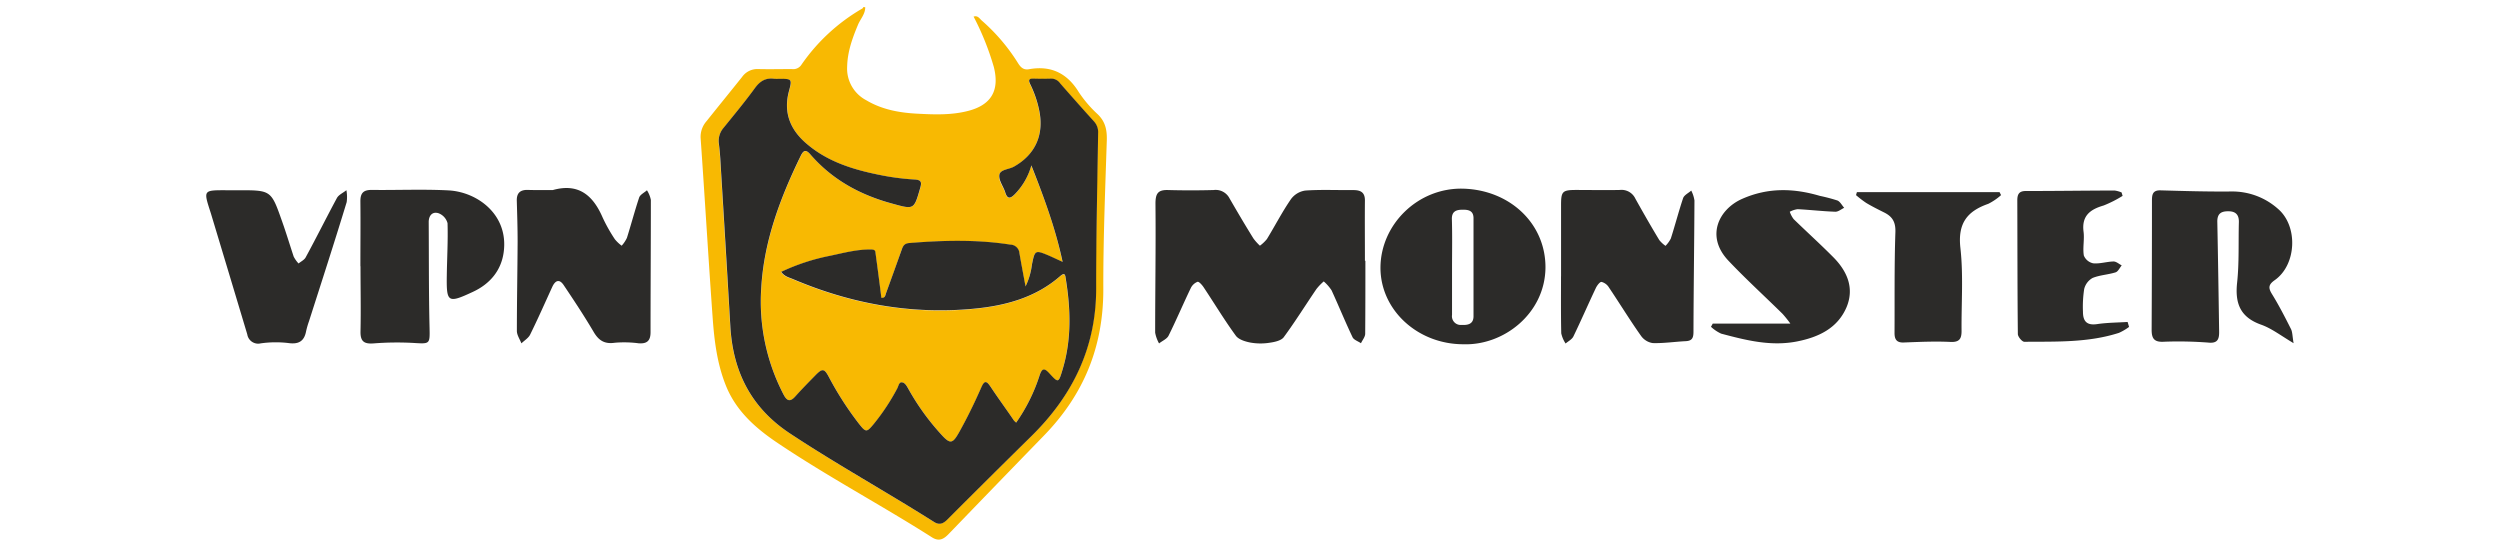 <svg id="Capa_1" data-name="Capa 1" xmlns="http://www.w3.org/2000/svg" viewBox="0 0 640 140"><path d="M349.54,66.76c0,6.22,0,12.45-.05,18.67,0,.82-.71,1.62-1.08,2.44-.74-.51-1.83-.85-2.16-1.55-1.88-3.94-3.53-8-5.37-12a11.25,11.25,0,0,0-2-2.28A14.07,14.07,0,0,0,337,74c-2.79,4.1-5.42,8.32-8.35,12.31-.64.87-2.26,1.23-3.49,1.41a14.83,14.83,0,0,1-4.93,0c-1.38-.25-3.12-.77-3.86-1.78-2.92-4-5.49-8.27-8.24-12.4-.39-.59-1.2-1.5-1.56-1.4a3.25,3.25,0,0,0-1.74,1.63c-1.93,4-3.68,8.15-5.67,12.15-.42.86-1.61,1.33-2.44,2a9,9,0,0,1-1-2.76c0-11,.19-22,.08-33,0-2.58.6-3.58,3.19-3.51q5.84.16,11.68,0a4,4,0,0,1,4.09,2.13c2,3.46,4,6.87,6.12,10.27a13.16,13.16,0,0,0,1.66,1.85,9.68,9.68,0,0,0,1.79-1.7c2.08-3.4,3.93-7,6.17-10.24a5.52,5.52,0,0,1,3.66-2.18c4.07-.28,8.17-.08,12.26-.12,1.85,0,3,.53,3,2.64-.05,5.16,0,10.32,0,15.47Z" style="fill:#2c2b29"/><path d="M374.63,88.13c-11.69,0-21.2-8.72-21.23-19.54,0-11.14,9.63-20.63,21.24-20.29,11.95.36,21.1,9,21,20.29C395.48,80.3,384.93,88.48,374.63,88.13Zm-2.91-19.76c0,4.08,0,8.16,0,12.24a2.24,2.24,0,0,0,2.45,2.57c1.56.08,3.05-.18,3.05-2.22,0-8.36,0-16.73,0-25.09,0-2.11-1.53-2.22-3.05-2.18s-2.54.54-2.49,2.43C371.8,60.2,371.73,64.28,371.72,68.37Z" style="fill:#2c2b29"/><path d="M587.16,87.86c-3.34-2-5.67-3.81-8.33-4.75-5.32-1.9-6.7-5.43-6.13-10.74.55-5.11.31-10.3.45-15.45.06-1.8-.7-2.78-2.52-2.83s-3,.43-3,2.6c.19,9.45.33,18.89.47,28.33,0,1.64-.31,2.83-2.44,2.71a99.88,99.88,0,0,0-11.6-.25c-2.66.18-3.25-.87-3.24-3.13q.08-16.48.08-33c0-1.49.16-2.68,2.19-2.62,6,.17,12.06.35,18.09.29a17.6,17.6,0,0,1,12,4.46c5.19,4.46,4.73,14.33-.85,18.24-1.58,1.11-1.71,1.94-.71,3.55,1.78,2.88,3.33,5.91,4.86,8.94C586.88,85,586.84,86,587.16,87.86Z" style="fill:#2c2b29"/><path d="M399.63,70.72c0-6,0-12.06,0-18.09,0-3.63.28-4,3.93-4s7.4.08,11.1,0a3.91,3.91,0,0,1,4,2.24c2,3.58,4,7.09,6.12,10.59a7.78,7.78,0,0,0,1.59,1.48,7.37,7.37,0,0,0,1.37-1.9c1.09-3.42,2-6.91,3.13-10.3.27-.8,1.37-1.31,2.09-1.95a8.31,8.31,0,0,1,.82,2.53c-.05,11.2-.22,22.39-.25,33.59,0,1.61-.35,2.35-2,2.43-2.81.14-5.62.57-8.42.49a4.48,4.48,0,0,1-3-1.84c-2.84-4-5.44-8.27-8.21-12.38A3.17,3.17,0,0,0,410,72.17c-.42-.06-1.15.9-1.46,1.55-1.95,4.12-3.77,8.31-5.75,12.41-.37.75-1.3,1.22-2,1.81a7.84,7.84,0,0,1-1.11-2.61c-.11-4.87-.06-9.74-.06-14.61Z" style="fill:#2c2b29"/><path d="M141.54,48.65c6.54-1.83,10.26,1.33,12.72,7a41,41,0,0,0,3.14,5.59,9.25,9.25,0,0,0,1.75,1.66,8.23,8.23,0,0,0,1.34-2c1.08-3.43,2-6.92,3.13-10.32.26-.77,1.33-1.26,2-1.87a7.27,7.27,0,0,1,1,2.46c0,11.29-.08,22.57-.08,33.86,0,2.14-.83,3-3,2.86a28.45,28.45,0,0,0-6.11-.15c-2.63.39-4.14-.53-5.45-2.76C149.6,80.94,147,77,144.31,73c-1.15-1.72-2.2-1.17-2.95.49-1.86,4.06-3.66,8.15-5.64,12.16-.44.9-1.48,1.51-2.24,2.25-.41-1.06-1.16-2.12-1.16-3.19,0-7.59.15-15.18.19-22.78,0-3.5-.11-7-.21-10.51-.06-2,.86-2.85,2.81-2.8C137.26,48.69,139.4,48.65,141.54,48.65Z" style="fill:#2c2b29"/><path d="M92.26,68.16c0-5.55.06-11.1,0-16.65,0-2.16.83-2.92,3-2.89,6.52.08,13-.22,19.56.12,7.41.39,15.44,6.25,14.12,15.85-.65,4.75-3.59,8.14-7.89,10.13-6.43,3-6.77,2.72-6.67-4.17.06-4.47.33-8.94.19-13.41a3.75,3.75,0,0,0-2.3-2.55c-1.57-.5-2.53.59-2.52,2.29.06,9.06,0,18.12.22,27.17.08,3.91.07,4-3.67,3.77a76.65,76.65,0,0,0-10.5.08c-2.56.22-3.57-.43-3.51-3.09.12-5.54,0-11.1,0-16.65Z" style="fill:#2c2b29"/><path d="M438.46,82.85h19.88a30.17,30.17,0,0,0-2-2.5c-4.62-4.55-9.42-8.92-13.87-13.62-5.95-6.3-2.38-13.21,3.5-15.81,6.63-2.94,13.17-2.76,19.9-.78a44.84,44.84,0,0,1,4.49,1.18c.72.29,1.17,1.23,1.75,1.88-.78.37-1.57,1.07-2.34,1-3.2-.11-6.39-.49-9.59-.65a6,6,0,0,0-2,.66,6.7,6.7,0,0,0,1,1.89c3.32,3.23,6.76,6.34,10,9.6,3.65,3.61,5.63,8,3.51,13-2.3,5.33-7.12,7.62-12.65,8.71-6.71,1.32-13.07-.31-19.43-2a9.91,9.91,0,0,1-2.6-1.75Z" style="fill:#2c2b29"/><path d="M61.09,48.7c8.3,0,8.32,0,11.09,7.87,1.07,3,2,6.09,3,9.11a7.72,7.72,0,0,0,1.25,1.77c.62-.51,1.46-.9,1.82-1.56,2.72-5,5.29-10.17,8-15.2.46-.84,1.6-1.32,2.43-2a9.52,9.52,0,0,1,.07,3.05C85.63,62,82.34,72.12,79.09,82.28a20.8,20.8,0,0,0-.73,2.53c-.5,2.63-2,3.39-4.61,3a27.58,27.58,0,0,0-7,.09,2.82,2.82,0,0,1-3.45-2.31Q58.67,70.15,54,54.67l-.18-.56c-1.74-5.42-1.74-5.42,4-5.41Z" style="fill:#2c2b29"/><path d="M543.39,50.14a29.73,29.73,0,0,1-4.87,2.47c-3.45,1-5.65,2.64-5.13,6.71.26,2-.25,4.11.07,6.09a3.3,3.3,0,0,0,2.41,2c1.71.16,3.47-.44,5.21-.47.69,0,1.39.65,2.08,1-.51.61-.92,1.57-1.57,1.78-1.93.61-4.06.68-5.91,1.45A4.45,4.45,0,0,0,533.55,74a29.72,29.72,0,0,0-.31,5.83c0,2.43,1,3.53,3.63,3.14s5.2-.38,7.8-.55c.12.42.25.84.37,1.27a13.53,13.53,0,0,1-2.58,1.52c-7.89,2.54-16.09,2.22-24.22,2.29-.58,0-1.66-1.27-1.67-2-.12-11.39-.1-22.79-.14-34.19,0-1.5.39-2.4,2.12-2.41,7.59,0,15.18-.11,22.78-.13a7.13,7.13,0,0,1,1.8.5C543.21,49.57,543.3,49.86,543.39,50.14Z" style="fill:#2c2b29"/><path d="M475.37,49.18h36.51l.39.77A14.86,14.86,0,0,1,509,52.18c-5.42,1.89-7.84,5-7.14,11.27.79,7,.23,14.18.3,21.29,0,2.05-.6,2.91-2.91,2.79-4-.19-7.94,0-11.91.15-1.91.07-2.35-.93-2.34-2.51.05-8.57-.07-17.14.22-25.69.09-2.58-.71-4-2.84-5.07-1.56-.78-3.13-1.56-4.63-2.46a26.6,26.6,0,0,1-2.61-2Z" style="fill:#2c2b29"/><path d="M221.5,1.86c0,1.78-1.25,3-1.88,4.54-1.43,3.43-2.67,6.86-2.75,10.67a9.14,9.14,0,0,0,4.89,8.59c4,2.39,8.47,3.2,13,3.44,4.38.23,8.77.41,13.09-.71,5.94-1.54,8.08-5.24,6.57-11.24a69.28,69.28,0,0,0-5.18-12.9c1.07-.36,1.53.51,2.08,1a48.45,48.45,0,0,1,9.25,10.84c.71,1.15,1.45,1.89,2.87,1.63,5.6-1,9.73,1,12.72,5.85A30.51,30.51,0,0,0,281,29.24c2,1.92,2.42,4.08,2.34,6.74-.41,12.72-.93,25.43-.89,38.15,0,14.65-5,26.9-15.21,37.39q-12.18,12.54-24.32,25.12c-1.28,1.34-2.49,2.09-4.33.92-13-8.27-26.67-15.53-39.48-24.13-5.66-3.8-10.7-8.22-13.31-14.79-2.22-5.55-2.94-11.41-3.36-17.29-1.1-15.32-2-30.65-3.08-46A6.06,6.06,0,0,1,180.89,31c3-3.77,6.08-7.53,9.1-11.32a4.78,4.78,0,0,1,4.1-2c2.87.07,5.75,0,8.63,0a2.48,2.48,0,0,0,2.37-1,48.26,48.26,0,0,1,15.7-14.52c.11-.07.17-.24.25-.36Zm38.64,106.33a6.22,6.22,0,0,1-.54-.51c-2-2.85-4-5.68-5.94-8.58-1-1.52-1.58-1.82-2.44.15-1.46,3.32-3,6.6-4.75,9.79-2.84,5.24-2.91,5.2-6.81.72a61.58,61.58,0,0,1-7.12-10.23c-.42-.75-.89-1.61-1.72-1.62-.67,0-.79,1-1.11,1.59a55.5,55.5,0,0,1-6,9.07c-1.85,2.19-2,2.21-3.82-.1a81.94,81.94,0,0,1-7.71-12c-1.12-2.1-1.64-2.18-3.38-.39s-3.5,3.57-5.17,5.43c-1.32,1.47-2.14,1.21-3-.46a51.48,51.48,0,0,1-5.73-27.2c.68-12.1,4.87-23.15,10.1-33.9.8-1.65,1.44-1.61,2.54-.33,5.6,6.45,12.74,10.32,20.9,12.53,5.6,1.52,5.56,1.55,7.16-4,.39-1.36.38-2.05-1.37-2.16a62.84,62.84,0,0,1-8.1-1c-7.27-1.4-14.32-3.43-20-8.51-3.92-3.5-5.54-7.82-4.14-13.07.84-3.16.81-3.17-2.55-3.21a10.79,10.79,0,0,1-1.14,0c-2.19-.32-3.67.57-5,2.36-2.55,3.47-5.31,6.8-8,10.15A5.14,5.14,0,0,0,184,36.83c.33,2.47.43,5,.58,7.47q1.19,19.61,2.35,39.21c.67,11.61,5.32,20.85,15.25,27.41,12.06,8,24.72,15,36.93,22.69,1.38.87,2.36.38,3.38-.64q10.71-10.65,21.47-21.26c10.57-10.39,16.57-22.7,16.57-37.77,0-13.26.3-26.51.5-39.76A4.09,4.09,0,0,0,280,31.1c-2.9-3.19-5.75-6.43-8.6-9.67a2.81,2.81,0,0,0-2.28-1.25c-1.52.05-3,.05-4.55,0-1.36-.05-1.31.54-.83,1.5a27.4,27.4,0,0,1,2.13,6c1.58,6.59-.71,11.88-6.35,15.05-1.28.72-3.52.62-3.72,2.13s1,2.92,1.51,4.43c.58,1.91,1.4,1.55,2.49.44a17,17,0,0,0,4.2-7.33c3.29,8.25,6.21,16.1,8,24.7-1.45-.66-2.46-1.16-3.5-1.6-3.55-1.49-3.6-1.42-4.35,2.27a17.53,17.53,0,0,1-1.64,5.61c-.55-3-1.09-5.75-1.56-8.5a2.38,2.38,0,0,0-2.35-2.2c-8.6-1.34-17.19-1.1-25.81-.41-1.29.1-1.62.76-2,1.75-1.28,3.72-2.61,7.42-4,11.11-.18.5-.21,1.26-1.19,1.16-.48-3.72-.95-7.46-1.46-11.19-.09-.7.05-1.18-1.34-1.18-3.59,0-7,.91-10.38,1.63a53.21,53.21,0,0,0-12.46,4.1c.79,1.19,2,1.43,3,1.85,14.81,6.31,30.24,9.12,46.3,7.59,8.05-.76,15.8-2.82,22.13-8.36,1.25-1.09,1.29-.14,1.43.75,1.25,7.77,1.49,15.5-.82,23.15-1,3.46-1.06,3.51-3.39,1-1.28-1.4-1.88-1.36-2.5.52A44.72,44.72,0,0,1,260.14,108.19Z" style="fill:#f8b902"/><path d="M260.14,108.19a44.72,44.72,0,0,0,6-12.1c.62-1.88,1.22-1.92,2.5-.52,2.33,2.54,2.35,2.49,3.39-1,2.31-7.65,2.07-15.38.82-23.15-.14-.89-.18-1.84-1.43-.75-6.33,5.54-14.08,7.6-22.13,8.36-16.06,1.53-31.49-1.28-46.3-7.59-1-.42-2.17-.66-3-1.85a53.21,53.21,0,0,1,12.46-4.1c3.42-.72,6.79-1.64,10.38-1.63,1.39,0,1.25.48,1.34,1.18.51,3.73,1,7.47,1.46,11.19,1,.1,1-.66,1.19-1.16,1.35-3.69,2.68-7.39,4-11.11.35-1,.68-1.65,2-1.75,8.62-.69,17.21-.93,25.81.41a2.38,2.38,0,0,1,2.35,2.2c.47,2.75,1,5.48,1.56,8.5a17.53,17.53,0,0,0,1.64-5.61c.75-3.69.8-3.76,4.35-2.27,1,.44,2.05.94,3.5,1.6-1.83-8.6-4.75-16.45-8-24.7a17,17,0,0,1-4.2,7.33c-1.09,1.11-1.91,1.47-2.49-.44-.47-1.51-1.69-3-1.51-4.43s2.44-1.41,3.72-2.13c5.64-3.17,7.93-8.46,6.35-15.05a27.4,27.4,0,0,0-2.13-6c-.48-1-.53-1.55.83-1.5,1.52.05,3,.05,4.55,0a2.81,2.81,0,0,1,2.28,1.25c2.85,3.24,5.7,6.48,8.6,9.67a4.09,4.09,0,0,1,1.09,3.08c-.2,13.25-.51,26.5-.5,39.76,0,15.07-6,27.38-16.57,37.77Q253.23,122.3,242.53,133c-1,1-2,1.51-3.38.64-12.21-7.72-24.87-14.71-36.93-22.69-9.93-6.56-14.58-15.8-15.25-27.41q-1.14-19.61-2.35-39.21c-.15-2.49-.25-5-.58-7.47a5.14,5.14,0,0,1,1.23-4.18c2.71-3.35,5.47-6.68,8-10.15,1.31-1.79,2.79-2.68,5-2.36a10.79,10.79,0,0,0,1.14,0c3.36,0,3.39.05,2.55,3.21-1.4,5.25.22,9.57,4.14,13.07,5.69,5.08,12.74,7.11,20,8.51a62.84,62.84,0,0,0,8.1,1c1.75.11,1.76.8,1.37,2.16-1.6,5.58-1.56,5.55-7.16,4-8.16-2.21-15.3-6.08-20.9-12.53-1.1-1.28-1.74-1.32-2.54.33-5.23,10.75-9.42,21.8-10.1,33.9a51.48,51.48,0,0,0,5.73,27.2c.87,1.67,1.69,1.93,3,.46,1.67-1.86,3.42-3.64,5.17-5.43s2.26-1.71,3.38.39a81.94,81.94,0,0,0,7.71,12c1.82,2.31,2,2.29,3.82.1a55.5,55.5,0,0,0,6-9.07c.32-.58.44-1.59,1.11-1.59.83,0,1.3.87,1.72,1.62a61.58,61.58,0,0,0,7.12,10.23c3.9,4.48,4,4.52,6.81-.72,1.73-3.19,3.29-6.47,4.75-9.79.86-2,1.43-1.67,2.44-.15,1.92,2.9,4,5.73,5.94,8.58A6.22,6.22,0,0,0,260.14,108.19Z" style="fill:#2c2b29"/></svg>